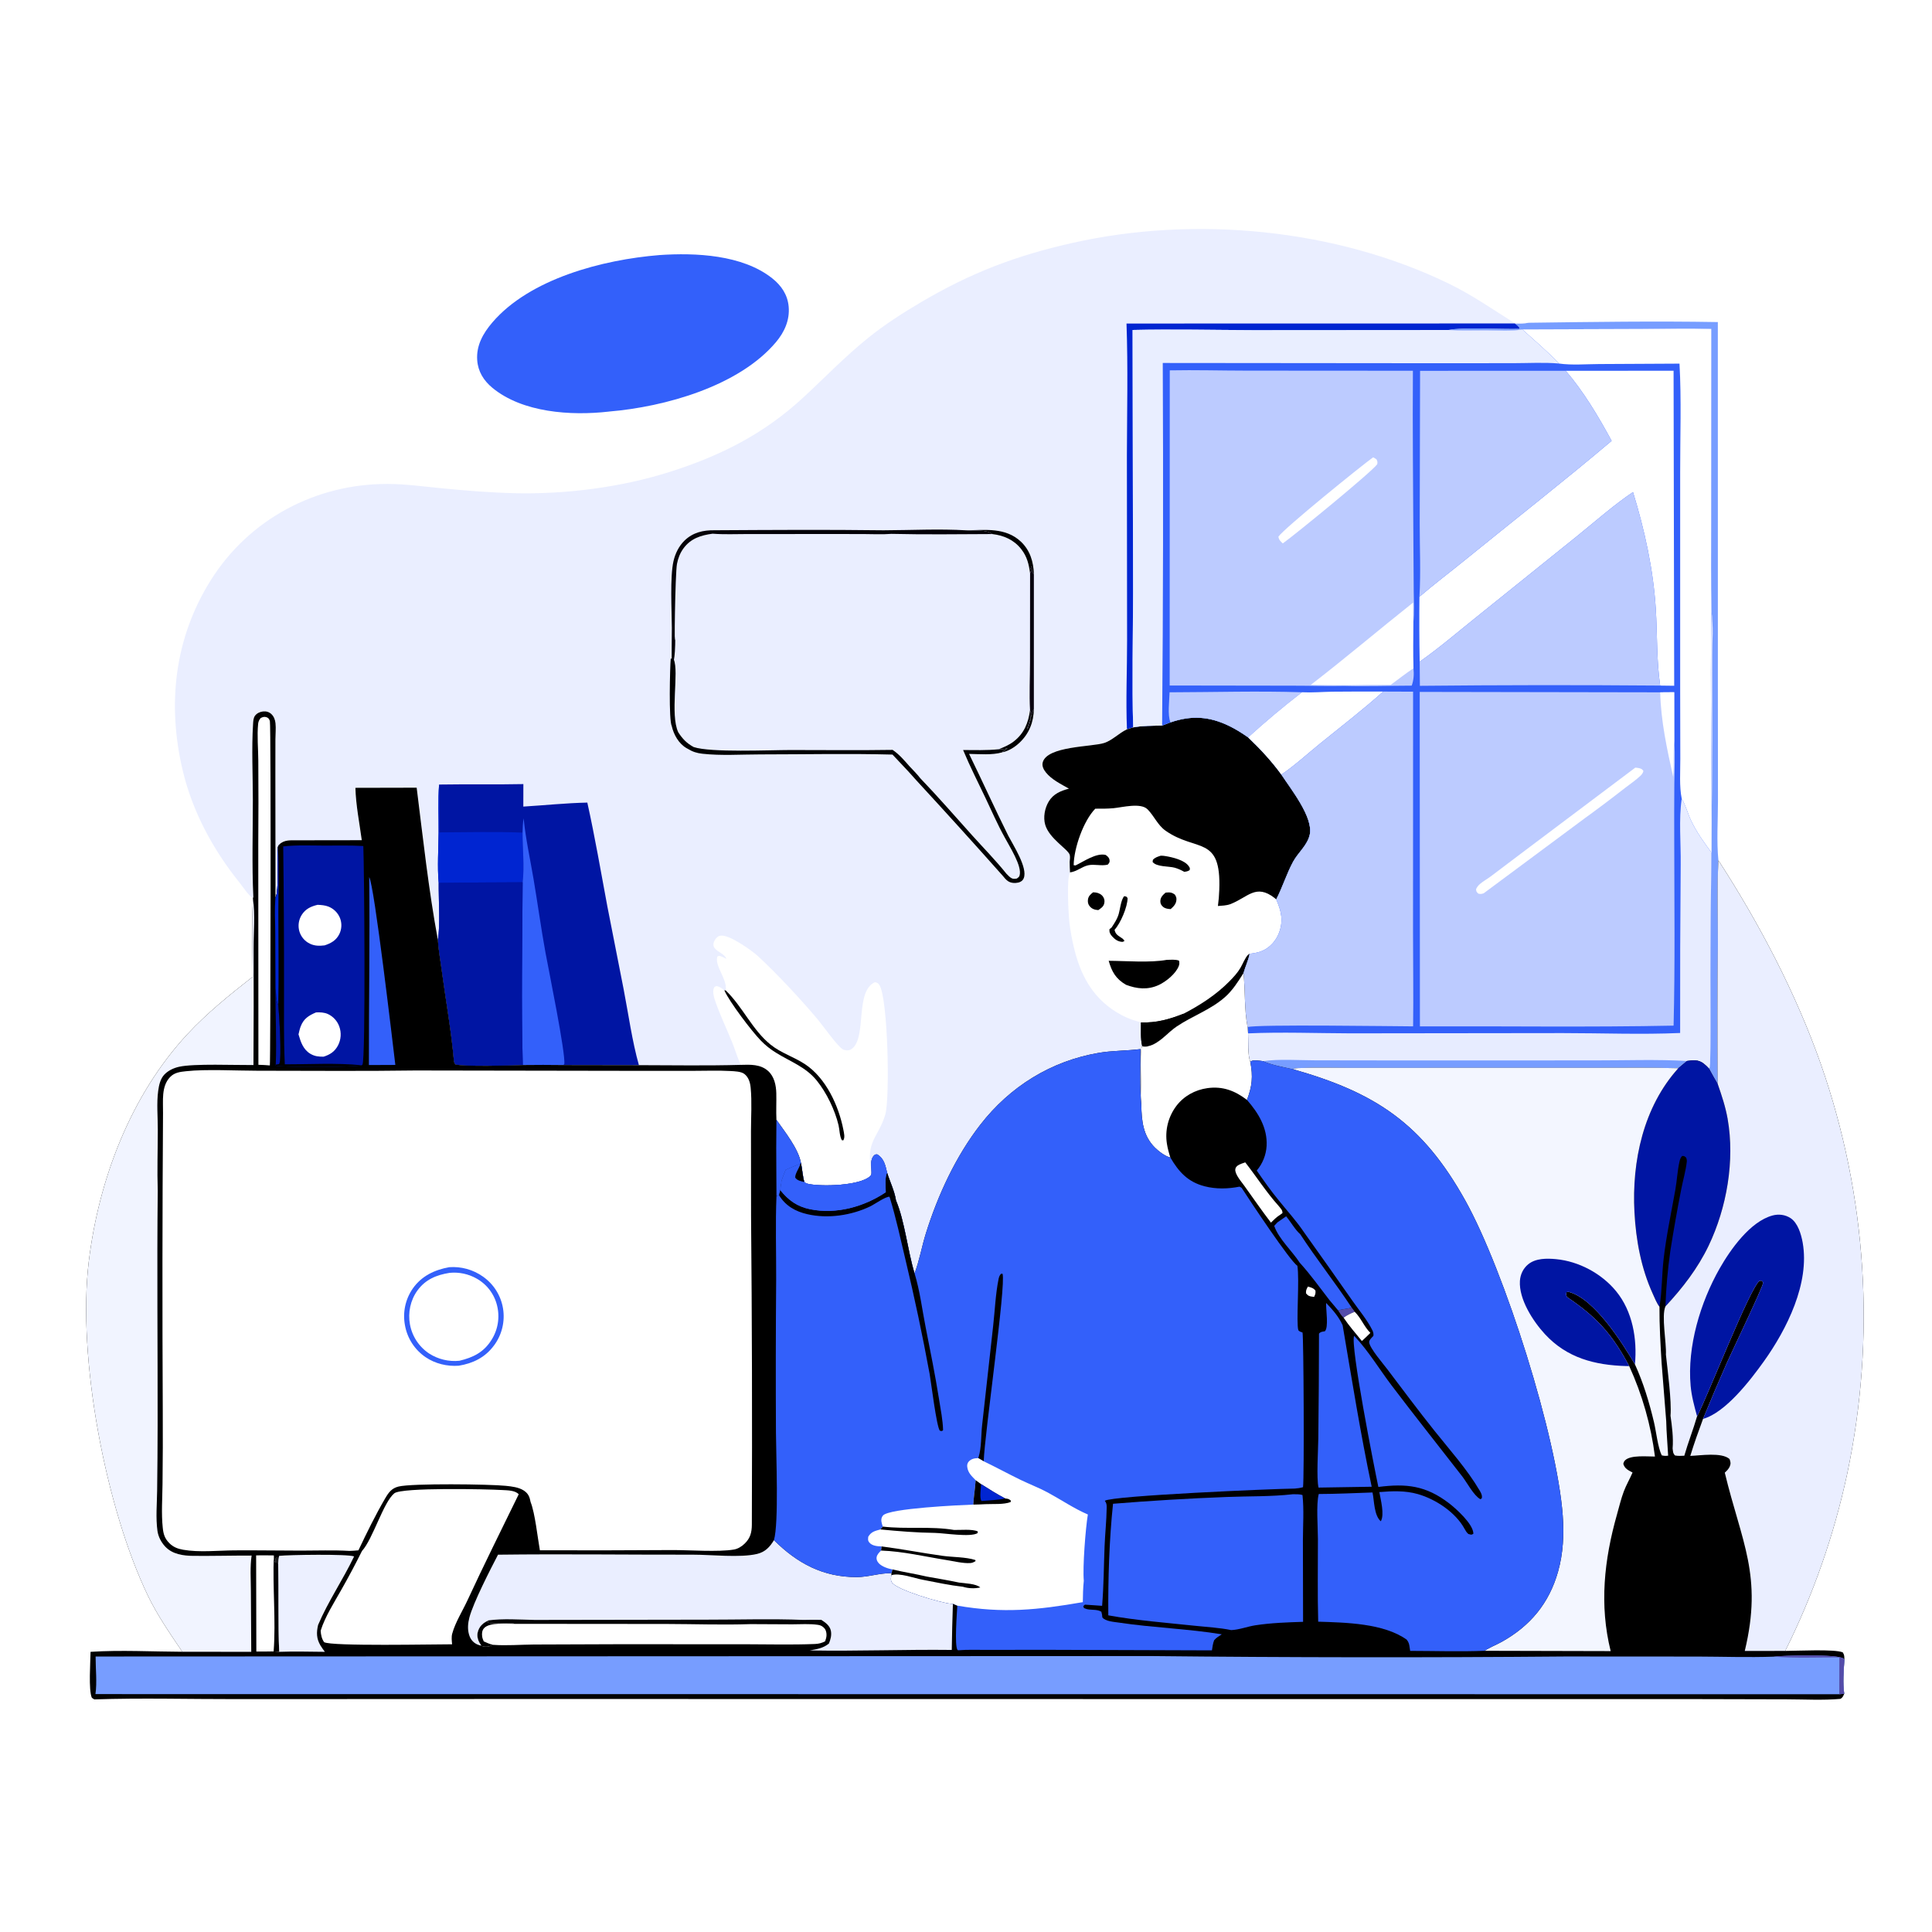 <svg width="1024" height="1024" viewBox="0 0 1024 1024" fill="none" xmlns="http://www.w3.org/2000/svg">
<rect x="0" y="0" width="1024" height="1024" fill="#808080" stroke="none"/>
<g clip-path="url(#clip0_1_2)">
<path d="M0 0H1024V1024H0V0Z" fill="white"/>
<path d="M810.268 171.075C843.636 170.625 877.125 170.12 910.491 170.703L910.51 365.443L910.557 424.751C910.55 434.995 909.805 445.803 910.779 455.989C910.039 470.824 910.588 485.89 910.527 500.756C910.248 525.382 910.226 550.007 910.459 574.632C908.881 571.935 907.351 569.212 905.869 566.462C906.597 565.003 906.411 562.771 906.442 561.147C906.816 541.82 906.393 522.452 906.57 503.118L907.575 392.585L907.528 347.503C907.513 340.012 908.197 331.618 907.103 324.234C906.75 308.489 906.955 292.685 906.919 276.932L906.965 174.359C894.848 173.978 882.635 174.322 870.509 174.369L806.863 174.587C800.813 175.655 793.847 175.07 787.696 175.052C781.089 175.032 774.315 175.311 767.728 174.902C775.276 173.265 796.173 174.602 805.497 174.278C805.394 173.202 803.739 172.172 802.919 171.436C805.446 171.517 807.753 171.476 810.268 171.075Z" fill="#779DFF"/>
<path d="M349.348 135.207C349.379 135.203 349.41 135.197 349.441 135.194C368.604 133.884 393.475 134.978 409.255 147.477C414.145 151.35 417.451 156.215 418.013 162.522C418.648 169.646 415.773 176.012 411.278 181.348C391.613 204.691 352.437 215.647 322.878 218.123C322.745 218.141 322.611 218.161 322.477 218.176C302.61 220.409 276.955 218.754 260.955 205.535C256.35 201.729 253.36 196.93 252.93 190.883C252.378 183.12 256.049 176.641 260.92 170.947C280.86 147.639 319.587 137.626 349.348 135.207Z" fill="#3360FA"/>
<path d="M134.049 476.097C131.37 474.2 129.02 470.377 126.941 467.792C112.933 450.379 101.987 430.157 96.82 408.287C88.566 373.347 92.391 338.353 111.678 307.58C131.99 275.173 167.319 256.4 205.438 256.499C214.796 256.523 224.258 257.828 233.565 258.739C246.744 260.029 260.048 261.131 273.289 261.417C300.111 261.997 329.252 258.272 354.873 250.147C381.919 241.571 404.883 230.009 425.839 210.605C437.202 200.083 447.838 189.015 459.917 179.26C468.897 172.008 478.589 165.795 488.531 159.949C514.965 144.406 538.705 135.433 568.464 128.741C633.31 114.158 707.711 121.169 767.695 150.229C779.984 156.182 790.983 163.815 802.49 171.081L810.268 171.075C807.753 171.476 805.446 171.517 802.919 171.436C803.739 172.172 805.394 173.202 805.497 174.278C796.173 174.602 775.276 173.265 767.728 174.902C774.315 175.311 781.089 175.032 787.696 175.052C793.847 175.07 800.813 175.655 806.863 174.587L870.509 174.369C882.635 174.322 894.848 173.978 906.965 174.359L906.919 276.932C906.955 292.685 906.75 308.489 907.103 324.234C908.197 331.618 907.513 340.012 907.528 347.503L907.575 392.585L906.57 503.118C906.393 522.452 906.816 541.82 906.442 561.147C906.411 562.771 906.597 565.003 905.869 566.462C904.986 565.466 904.023 564.555 902.98 563.729C900.213 561.567 897.405 561.879 894.125 562.352L889.544 566.179C875.82 565.774 862.029 565.996 848.296 565.973L772.531 565.989L717.105 566.025C707.518 566.023 697.835 565.739 688.257 566.103C687.166 566.144 686.436 566.205 685.469 566.758C680.276 565.573 674.249 564.583 669.406 562.419C667.72 562.303 664.147 561.534 662.854 562.66C662.785 562.72 662.75 562.809 662.698 562.884C661.191 559.007 661.697 551.986 661.506 547.709L661.234 544.382C659.439 535.158 660.067 525.226 659.079 515.831C656.175 520.413 653.29 525.009 649.173 528.615C641.501 535.333 631.959 538.504 623.634 544.128C618.722 547.447 614.667 553.057 608.692 554.516C607.463 554.816 606.526 554.896 605.294 554.524C603.763 557.91 605.254 579.867 604.919 585.578C603.981 575.88 604.486 565.774 604.496 556.036C597.172 556.98 589.66 556.791 582.402 558.029C557.049 562.352 535.354 575.851 519.631 596.065C506.588 612.835 497.047 633.522 490.728 653.739C488.557 660.685 487.311 668.161 484.733 674.915C481.028 662.78 479.631 647.552 474.888 636.209C474.184 631.393 471.631 626.218 470.177 621.503C469.217 617.585 468.639 614.099 464.92 611.841C463.972 611.92 463.953 611.755 463.219 612.485C461.237 614.455 461.811 617.704 461.876 620.268C461.888 621.723 462.214 622.545 460.991 623.588C455.276 628.46 435.856 628.967 428.809 627.571C427.779 627.368 427.1 627.198 426.304 626.481C425.386 623.197 425.228 619.77 424.536 616.433C423.182 608.813 415.99 599.924 411.52 593.499C411.295 588.828 411.567 584.144 411.453 579.469C411.35 575.21 410.398 570.576 407.077 567.613C403.047 564.018 397.647 564.248 392.611 564.404C374.639 564.893 356.613 564.594 338.634 564.556L298.608 564.489C291.435 564.39 284.262 564.387 277.089 564.481C271.101 564.725 245.708 565.437 241.257 564.119L240.639 562.829C239.273 546.792 236.192 529.81 234.05 513.778C233.359 508.601 232.391 503.316 232.071 498.105C227.156 471.57 224.206 444.274 220.844 417.49L188.371 417.562C188.615 426.71 190.53 436.244 191.75 445.321L157.673 445.371C154.044 445.399 150.628 444.962 147.917 447.704L147.285 448.914C146.734 453.866 147.986 472.756 146.024 475.64L145.953 410.675L145.977 391.736C145.985 388.999 146.307 386.072 146.023 383.362C145.828 381.502 145.181 379.698 143.771 378.417C142.527 377.288 141.005 376.906 139.362 377.093C137.77 377.274 136.194 378.011 135.199 379.295C134.27 380.495 134.215 382.307 134.124 383.764C133.307 396.909 134.009 410.497 134.018 423.68C134.029 440.871 133.479 458.285 134.27 475.453L134.049 476.097Z" fill="#EAEEFF"/>
<path d="M545.945 376.39C547.277 380.653 545.022 382.626 544.381 386.59C546.483 383.366 545.921 379.861 547.536 376.637C547.674 376.362 547.824 376.092 547.968 375.82C547.848 382.753 545.465 388.831 540.349 393.661C537.911 395.962 534.721 397.994 531.413 398.71C531.941 398.017 531.65 398.296 532.437 397.743C532.985 397.358 533.511 396.981 534.036 396.566C532.776 396.895 531.617 397.177 530.303 397.142C529.98 397.133 529.657 397.116 529.334 397.104C532.093 396.033 534.767 394.905 537.147 393.106C542.791 388.841 545.022 383.17 545.945 376.39Z" fill="black"/>
<path d="M512.24 281.084C522.324 280.87 533.029 279.528 541.055 287.045C545.938 291.617 547.787 297.758 547.976 304.286L546.966 302.927C546.945 301.935 546.896 301.002 546.739 300.022L546.166 301.369C546.718 302.447 546.303 302.774 545.964 303.889C545.329 299.056 544.38 295.016 541.287 291.063C537.403 286.098 532.038 283.767 525.93 283.062C522.68 280.434 516.366 281.522 512.24 281.084Z" fill="black"/>
<path d="M545.964 303.889C546.303 302.774 546.718 302.447 546.166 301.369L546.739 300.022C546.896 301.002 546.945 301.935 546.966 302.927L547.976 304.286L547.968 375.82C547.824 376.092 547.674 376.362 547.536 376.637C545.921 379.861 546.483 383.366 544.381 386.59C545.022 382.626 547.277 380.653 545.945 376.39C545.48 368.036 545.928 359.376 545.926 350.991L545.964 303.889Z" fill="#08020F"/>
<path d="M378.717 281.043C408.545 280.87 438.443 280.677 468.269 281.062C482.785 281.018 497.774 280.216 512.24 281.084C516.366 281.522 522.68 280.434 525.93 283.062C508.118 283.14 490.234 283.381 472.428 282.96C467.391 283.365 462.095 283.05 457.022 283.048L427.408 283.045L395.917 283.058C389.884 283.059 383.689 283.347 377.676 282.869C371.489 283.701 366.105 285.383 362.238 290.675C360.461 293.106 359.363 295.942 358.81 298.89C357.842 304.051 357.232 349.5 357.915 337.162C357.915 351 356.619 351.702 356.092 352C355.857 350.261 356.104 334.514 356.092 332.759C356.03 323.599 355.06 305.745 356.955 297.444C357.887 293.358 359.806 289.452 362.828 286.506C367.247 282.197 372.747 280.961 378.717 281.043Z" fill="#040108"/>
<path d="M355.51 349L357.122 349.562C359.989 356.103 355.018 378.585 359.49 388.128C361.762 391.636 363.932 393.912 367.665 395.953C376.647 398.975 407.843 397.531 418.974 397.525C437.007 397.515 455.078 397.741 473.107 397.454C476.51 399.746 479.209 402.915 481.897 405.98C483.902 408.124 486.017 410.222 487.82 412.539C497.217 422.318 506.145 432.612 515.213 442.701C521.268 449.438 527.809 456.075 533.452 463.129C534.157 463.829 534.894 464.64 535.711 465.205C536.832 465.984 537.681 465.845 538.95 465.645C539.607 465.122 540.124 464.921 540.384 464.078C541.916 459.113 534.888 448.39 532.483 443.782C528.691 436.961 525.527 429.648 522.168 422.598C518.209 414.293 513.988 406.011 510.463 397.516C516.621 397.557 523.017 397.76 529.145 397.141C529.469 397.153 529.794 397.17 530.118 397.179C531.437 397.214 532.6 396.932 533.865 396.603C533.338 397.018 532.81 397.395 532.26 397.781C531.47 398.334 531.762 398.055 531.232 398.748C525.774 400.318 519.285 399.671 513.625 399.582C520.665 413.991 527.273 428.612 534.414 442.965C536.904 447.79 544.876 460.004 542.594 465.483C542.065 466.754 541.035 467.461 539.734 467.775C537.991 468.196 535.863 468.059 534.338 467.076C533.268 466.385 532.239 465.145 531.457 464.16C516.382 447.188 501.147 430.36 485.753 413.675L481.404 408.832C478.633 405.852 475.845 402.888 473.039 399.939C449.7 399.325 426.186 399.837 402.829 399.849C392.861 399.855 382.207 400.598 372.318 399.499C369.343 399.169 367.085 398.457 364.523 396.879C364.319 396.768 364.111 396.661 363.909 396.545C359.722 394.126 357.108 389.414 356.052 384.857C354.402 381.628 355.079 354.016 355.51 349Z" fill="black"/>
<path d="M597.073 171.479L802.919 171.436C803.739 172.172 805.394 173.202 805.497 174.278C796.173 174.602 775.276 173.265 767.728 174.902L664.402 174.975C643.053 174.921 621.65 174.386 600.309 174.898L600.534 314.29C600.535 337.997 599.942 361.846 600.595 385.534L597.309 386.568C596.663 370.938 597.403 354.969 597.383 339.293L597.278 241.363C597.344 218.115 597.9 194.71 597.073 171.479Z" fill="#0025D1"/>
<path d="M384.597 524.902C384.629 524.663 384.67 524.424 384.693 524.183C385.205 518.707 378.635 511.685 380.217 506.967C381.299 506.437 381.264 506.589 382.348 506.965C383.265 507.284 384.113 507.764 384.964 508.226C384.032 504.556 375.739 503.885 378.787 498.413C379.445 497.233 380.394 496.201 381.768 495.934C386.269 495.062 398.403 503.721 401.687 506.737C411.64 515.879 424.993 530.227 433.653 540.615C436.534 544.071 443.908 554.645 446.897 556.298C447.19 556.46 448.478 556.723 448.888 556.725C450.275 556.733 451.278 556.25 452.239 555.27C459.212 548.158 453.263 525.364 463.742 520.566C464.985 520.843 465.459 521.077 466.154 522.192C470.676 529.442 471.743 582.471 469.183 590.891C465.522 602.93 458.696 604.903 461.876 620.268C461.888 621.723 462.214 622.545 460.991 623.588C455.276 628.46 435.856 628.967 428.809 627.571C427.779 627.368 427.1 627.198 426.304 626.481C425.386 623.197 425.228 619.77 424.536 616.433C423.182 608.813 415.99 599.924 411.52 593.499C411.295 588.828 411.567 584.144 411.453 579.469C411.35 575.21 410.398 570.576 407.077 567.613C403.047 564.018 397.647 564.248 392.611 564.404C390.845 560.579 389.672 556.438 388.085 552.527C385.235 545.498 381.928 538.561 379.376 531.425C378.622 529.316 377.33 525.531 378.502 523.455C378.874 522.797 379.232 522.849 379.894 522.627C381.61 523.046 382.559 523.808 383.912 524.917L384.597 524.902Z" fill="white"/>
<path d="M383.912 524.917L384.597 524.902C393.628 533.545 398.694 545.863 408.464 553.707C414.051 558.193 420.839 560.176 426.716 564.069C437.824 571.427 444.575 586.178 447.026 598.893C447.349 600.568 447.954 602.925 446.951 604.427L446.204 604.332C444.962 602.211 445.029 598.822 444.447 596.375C442.535 588.339 438.067 579.094 432.881 572.701C427.02 565.475 418.948 562.72 411.317 557.974C409.832 557.067 408.411 556.069 407.053 554.981C405.694 553.893 404.41 552.724 403.201 551.473C398.347 546.468 386.766 531.235 383.912 524.917Z" fill="black"/>
<path d="M232.724 415.824C247.611 415.578 262.516 415.896 277.396 415.583L277.368 427.507C288.624 426.825 300.039 425.621 311.294 425.391C315.334 443.615 318.48 462.045 321.905 480.391L330.521 524.232C333.049 537.275 335.037 551.831 338.634 564.556L298.608 564.489C291.435 564.39 284.262 564.387 277.089 564.481C271.101 564.725 245.708 565.437 241.257 564.119L240.639 562.829C239.273 546.792 236.192 529.81 234.05 513.778C233.359 508.601 232.391 503.316 232.071 498.105C233.408 490.875 232.405 476.14 232.515 467.97C231.727 459.204 232.409 450.055 232.475 441.25C232.538 432.832 232.089 424.211 232.724 415.824Z" fill="#0015A3"/>
<path d="M232.515 467.97C231.727 459.204 232.409 450.055 232.475 441.25C232.538 432.832 232.089 424.211 232.724 415.824C233.226 424.221 232.964 432.772 232.892 441.187C247.537 441.145 262.335 440.721 276.968 441.305C276.924 449.945 278.017 459.084 277.007 467.626C262.176 467.66 247.345 467.775 232.515 467.97Z" fill="#0025D1"/>
<path d="M276.968 441.305C277.048 438.753 277.086 436.25 277.54 433.729C278.592 444.513 281.001 455.292 282.805 465.977C284.99 478.919 286.752 491.935 289.105 504.848C290.738 513.808 299.927 558.604 299.079 564.003L298.608 564.489C291.435 564.39 284.262 564.387 277.089 564.481C276.211 532.642 276.847 499.562 277.007 467.626C278.017 459.084 276.924 449.945 276.968 441.305Z" fill="#3360FA"/>
<path d="M232.515 467.97C247.345 467.775 262.176 467.66 277.007 467.626C276.847 499.562 276.211 532.642 277.089 564.481C271.101 564.725 245.708 565.437 241.257 564.119L240.639 562.829C239.273 546.792 236.192 529.81 234.05 513.778C233.359 508.601 232.391 503.316 232.071 498.105C233.408 490.875 232.405 476.14 232.515 467.97Z" fill="#0015A3"/>
<path d="M620.387 382.872C631.499 379.074 640.954 379.645 651.544 384.797C655.079 386.516 658.316 388.575 661.532 390.824C667.969 396.954 673.902 403.341 679.154 410.541C684.193 418.244 696.081 433.103 694.219 442.249C693.056 447.961 688.001 451.841 685.341 456.78C681.922 463.128 679.772 470.244 676.417 476.707C679.064 482.692 680.327 488.019 677.898 494.419C676.302 498.626 673.225 502.097 669.094 503.953C667.003 504.892 664.593 505.217 662.341 505.541C661.652 509.106 660.016 512.341 659.079 515.831C656.175 520.413 653.29 525.009 649.173 528.615C641.501 535.333 631.959 538.504 623.634 544.128C618.722 547.447 614.667 553.057 608.692 554.516C607.463 554.816 606.526 554.896 605.294 554.524L605.346 554.218C604.441 550.466 604.82 545.78 604.751 541.89C604.332 541.772 603.914 541.648 603.494 541.536C599.138 540.368 595.237 538.663 591.416 536.26C578.574 528.185 572.407 516.117 569.064 501.653C568.097 497.524 567.353 493.356 566.833 489.148C566.337 484.822 565.197 465.474 567.133 462.39C566.989 460.514 566.995 458.615 566.947 456.732C567.048 455.77 567.276 453.971 566.956 453.022C565.937 449.992 556.154 444.492 553.99 437.165C552.822 433.21 553.734 428.347 555.832 424.847C558.286 420.752 562.179 419.164 566.557 418.003C562.38 415.612 557.393 413.223 554.35 409.416C553.199 407.977 552.169 406.073 552.638 404.173C554.82 395.339 578.909 395.92 585.329 393.768C589.647 392.32 593.111 388.534 597.309 386.568L600.595 385.534C605.572 384.585 610.892 384.683 615.95 384.569C617.446 384.051 618.913 383.451 620.387 382.872Z" fill="white"/>
<path d="M617.769 473.111C619.859 472.899 621.055 472.854 622.795 474.246C623.265 475.22 623.575 475.57 623.539 476.685C623.463 479.042 622.156 480.336 620.495 481.835C619.123 481.765 617.734 481.62 616.601 480.766C615.582 479.997 614.978 478.973 615.001 477.676C615.04 475.561 616.31 474.406 617.769 473.111Z" fill="black"/>
<path d="M579.363 472.94C579.814 472.964 580.266 472.981 580.714 473.04C582.273 473.244 583.863 474.029 584.725 475.401C585.432 476.529 585.572 477.651 585.237 478.944C584.796 480.648 583.457 481.444 582.104 482.375C580.117 482.232 578.528 481.696 577.331 480.029C576.649 479.08 576.495 477.965 576.631 476.834C576.855 474.97 578.002 474.024 579.363 472.94Z" fill="black"/>
<path d="M589.148 491.62L589.552 491.011C590.723 489.227 591.898 487.391 592.637 485.38C593.657 482.606 593.977 477.082 595.843 475C596.972 475.229 596.916 474.996 597.644 476.003C597.64 480.62 593.877 489.451 590.74 492.805C591.215 495.105 592.335 495.707 594.225 496.974C595.215 497.638 595.406 497.698 595.993 498.783L594.971 499.217C592.632 499.127 591.049 498.043 589.488 496.334C588.422 495.165 587.898 494.157 588.017 492.531L589.148 491.62Z" fill="black"/>
<path d="M615.226 453.538C616.083 453.527 616.852 453.602 617.699 453.74C621.375 454.341 627.92 455.838 630.12 459.174C630.695 460.045 630.751 460.139 630.541 461.182C629.518 461.831 628.857 461.954 627.658 462.067C626.08 461.193 624.369 460.389 622.627 459.909C619.458 459.037 613.034 459.561 610.906 456.861L611.052 455.735C612.248 454.41 613.59 454.079 615.226 453.538Z" fill="black"/>
<path d="M627.425 537.243C636.242 532.647 644.661 527.203 651.665 520.073C653.786 517.915 655.928 515.603 657.466 512.985C658.656 510.96 659.83 507.888 661.358 506.192C661.713 505.798 661.915 505.742 662.341 505.541C661.652 509.106 660.016 512.341 659.079 515.831C656.175 520.413 653.29 525.009 649.173 528.615C641.501 535.333 631.959 538.504 623.634 544.128C618.722 547.447 614.667 553.057 608.692 554.516C607.463 554.816 606.526 554.896 605.294 554.524L605.346 554.218C604.441 550.466 604.82 545.78 604.751 541.89C612.815 542.264 620.016 540.196 627.425 537.243Z" fill="black"/>
<path d="M627.425 537.243C621.377 545.048 614.305 550.186 605.346 554.218C604.441 550.466 604.82 545.78 604.751 541.89C612.815 542.264 620.016 540.196 627.425 537.243Z" fill="black"/>
<path d="M618.373 508.75C620.469 508.719 622.911 508.422 624.896 509.146C625.132 510.148 625.176 510.91 624.816 511.9C623.311 516.038 617.986 520.32 614.111 522.097C608.318 524.753 602.558 524.154 596.781 521.947C591.419 518.818 589.287 515.074 587.628 509.245C596.957 509.29 609.436 510.371 618.373 508.75Z" fill="black"/>
<path d="M620.387 382.872C631.499 379.074 640.954 379.645 651.544 384.797C655.079 386.516 658.316 388.575 661.532 390.824C667.969 396.954 673.902 403.341 679.154 410.541C684.193 418.244 696.081 433.103 694.219 442.249C693.056 447.961 688.001 451.841 685.341 456.78C681.922 463.128 679.772 470.244 676.417 476.707C676.111 476.408 676.035 476.32 675.653 476.022C665.569 468.13 661.429 475.675 652.038 479.232C650.058 479.982 647.623 480.023 645.522 480.198C645.917 477.341 646.157 474.471 646.244 471.588C647.335 442.504 634.17 451.774 617.799 440.306C613.569 437.342 611.756 432.513 608.22 428.959C604.582 425.302 594.811 427.93 590.191 428.36C586.982 428.658 583.744 428.636 580.524 428.623C574.222 435.08 569.177 449.579 569.066 458.579L570.065 458.696C574.49 456.575 581.038 451.924 586.006 453.124C587.013 453.833 587.86 454.497 588.075 455.803C588.277 457.032 587.857 457.419 587.136 458.274C583.695 459.138 580.063 457.866 576.71 458.622C573.35 459.38 570.694 461.956 567.133 462.39C566.989 460.514 566.995 458.615 566.947 456.732C567.048 455.77 567.276 453.971 566.956 453.022C565.937 449.992 556.154 444.492 553.99 437.165C552.822 433.21 553.734 428.347 555.832 424.847C558.286 420.752 562.179 419.164 566.557 418.003C562.38 415.612 557.393 413.223 554.35 409.416C553.199 407.977 552.169 406.073 552.638 404.173C554.82 395.339 578.909 395.92 585.329 393.768C589.647 392.32 593.111 388.534 597.309 386.568L600.595 385.534C605.572 384.585 610.892 384.683 615.95 384.569C617.446 384.051 618.913 383.451 620.387 382.872Z" fill="black"/>
<path d="M806.863 174.587L870.509 174.369C882.635 174.322 894.848 173.978 906.965 174.359L906.919 276.932C906.955 292.685 906.75 308.489 907.103 324.234C908.197 331.618 907.513 340.012 907.528 347.503L907.575 392.585L906.57 503.118C906.393 522.452 906.816 541.82 906.442 561.147C906.411 562.771 906.597 565.003 905.869 566.462C904.986 565.466 904.023 564.555 902.98 563.729C900.213 561.567 897.405 561.879 894.125 562.352L889.544 566.179C875.82 565.774 862.029 565.996 848.296 565.973L772.531 565.989L717.105 566.025C707.518 566.023 697.835 565.739 688.257 566.103C687.166 566.144 686.436 566.205 685.469 566.758C680.276 565.573 674.249 564.583 669.406 562.419C667.72 562.303 664.147 561.534 662.854 562.66C662.785 562.72 662.75 562.809 662.698 562.884C661.191 559.007 661.697 551.986 661.506 547.709L661.234 544.382C659.439 535.158 660.067 525.226 659.079 515.831C660.016 512.341 661.652 509.106 662.341 505.541C664.593 505.217 667.003 504.892 669.094 503.953C673.225 502.097 676.302 498.626 677.898 494.419C680.327 488.019 679.064 482.692 676.417 476.707C679.772 470.244 681.922 463.128 685.341 456.78C688.001 451.841 693.056 447.961 694.219 442.249C696.081 433.103 684.193 418.244 679.154 410.541C673.902 403.341 667.969 396.954 661.532 390.824C658.316 388.575 655.079 386.516 651.544 384.797C640.954 379.645 631.499 379.074 620.387 382.872C618.913 383.451 617.446 384.051 615.95 384.569C610.892 384.683 605.572 384.585 600.595 385.534C599.942 361.846 600.535 337.997 600.534 314.29L600.309 174.898C621.65 174.386 643.053 174.921 664.402 174.975L767.728 174.902C774.315 175.311 781.089 175.032 787.696 175.052C793.847 175.07 800.813 175.655 806.863 174.587Z" fill="#3360FA"/>
<path d="M619.9 366.935C643.236 366.874 666.771 366.167 690.09 366.909C680.316 374.409 670.661 382.549 661.532 390.824C658.316 388.575 655.079 386.516 651.544 384.797C640.954 379.645 631.499 379.074 620.387 382.872C618.71 379.139 619.816 371.145 619.9 366.935Z" fill="#BCCBFF"/>
<path d="M690.09 366.909C695.404 367.182 700.848 366.705 706.181 366.612C715.158 366.529 724.135 366.506 733.112 366.543C722.482 376.104 711.003 384.921 699.891 393.926C693.124 399.41 686.345 405.655 679.154 410.541C673.902 403.341 667.969 396.954 661.532 390.824C670.661 382.549 680.316 374.409 690.09 366.909Z" fill="white"/>
<path d="M806.863 174.587L870.509 174.369C882.635 174.322 894.848 173.978 906.965 174.359L906.919 276.932C906.955 292.685 906.75 308.489 907.103 324.234C906.276 366.761 907.552 409.358 907.137 451.893C903.066 446.421 899.092 440.878 896.192 434.673C894.507 431.07 893.401 426.661 891.348 423.319C890.015 416.743 890.62 408.998 890.597 402.27L890.526 366.387L890.525 250.662C890.489 231.461 891.233 211.881 890.166 192.729L847.609 192.95C840.702 192.98 833.088 193.65 826.283 192.676C820.24 186.222 813.386 180.547 806.863 174.587Z" fill="white"/>
<path d="M907.103 324.234C908.197 331.618 907.513 340.012 907.528 347.503L907.575 392.585L906.57 503.118C906.393 522.452 906.816 541.82 906.442 561.147C906.411 562.771 906.597 565.003 905.869 566.462C904.986 565.466 904.023 564.555 902.98 563.729C900.213 561.567 897.405 561.879 894.125 562.352L889.544 566.179C875.82 565.774 862.029 565.996 848.296 565.973L772.531 565.989L717.105 566.025C707.518 566.023 697.835 565.739 688.257 566.103C687.166 566.144 686.436 566.205 685.469 566.758C680.276 565.573 674.249 564.583 669.406 562.419C667.72 562.303 664.147 561.534 662.854 562.66C662.785 562.72 662.75 562.809 662.698 562.884C661.191 559.007 661.697 551.986 661.506 547.709C679.448 546.918 697.706 547.647 715.676 547.696L828.383 547.562C848.998 547.559 869.933 548.406 890.508 547.503C890.453 517.69 890.554 487.878 890.81 458.066C890.938 446.787 889.739 434.413 891.348 423.319C893.401 426.661 894.507 431.07 896.192 434.673C899.092 440.878 903.066 446.421 907.137 451.893C907.552 409.358 906.276 366.761 907.103 324.234Z" fill="#E7ECFF"/>
<path d="M669.406 562.419C678.249 561.193 688.051 561.979 697.004 561.993L748.365 562.066L845.527 562.032C861.584 562.062 878.106 561.411 894.125 562.352L889.544 566.179C875.82 565.774 862.029 565.996 848.296 565.973L772.531 565.989L717.105 566.025C707.518 566.023 697.835 565.739 688.257 566.103C687.166 566.144 686.436 566.205 685.469 566.758C680.276 565.573 674.249 564.583 669.406 562.419Z" fill="#779DFF"/>
<path d="M767.728 174.902C774.315 175.311 781.089 175.032 787.696 175.052C793.847 175.07 800.813 175.655 806.863 174.587C813.386 180.547 820.24 186.222 826.283 192.676C818.398 191.994 810.155 192.473 802.235 192.489L759.196 192.519L616.286 192.385C616.602 256.447 616.49 320.508 615.95 384.569C610.892 384.683 605.572 384.585 600.595 385.534C599.942 361.846 600.535 337.997 600.534 314.29L600.309 174.898C621.65 174.386 643.053 174.921 664.402 174.975L767.728 174.902Z" fill="#E9EEFF"/>
<path d="M829.882 196.515L887.029 196.51L887.361 363.469L879.927 363.374C877.97 349.847 878.458 336.427 877.614 322.851C876.301 301.751 871.71 280.976 865.527 260.801C855.272 267.725 845.503 276.369 835.862 284.165L782.208 327.332C772.378 335.195 762.779 343.469 752.466 350.699C752.241 339.237 752.196 327.774 752.329 316.311C759.914 309.779 767.992 303.715 775.763 297.396C801.91 276.134 828.449 255.414 854.199 233.662C847.179 220.724 839.481 207.732 829.882 196.515Z" fill="white"/>
<path d="M752.466 350.699C762.779 343.469 772.378 335.195 782.208 327.332L835.862 284.165C845.503 276.369 855.272 267.725 865.527 260.801C871.71 280.976 876.301 301.751 877.614 322.851C878.458 336.427 877.97 349.847 879.927 363.374C837.472 363.027 795.018 363.069 752.565 363.5L752.466 350.699Z" fill="#BCCBFF"/>
<path d="M752.669 196.546L829.882 196.515C839.481 207.732 847.179 220.724 854.199 233.662C828.449 255.414 801.91 276.134 775.763 297.396C767.992 303.715 759.914 309.779 752.329 316.311C753.079 303.542 752.471 290.444 752.482 277.624L752.669 196.546Z" fill="#BCCBFF"/>
<path d="M733.112 366.543L748.967 366.602L748.938 494.195C748.93 510.784 749.206 527.4 748.98 543.986C739.06 543.963 665.856 542.844 661.234 544.382C659.439 535.158 660.067 525.226 659.079 515.831C660.016 512.341 661.652 509.106 662.341 505.541C664.593 505.217 667.003 504.892 669.094 503.953C673.225 502.097 676.302 498.626 677.898 494.419C680.327 488.019 679.064 482.692 676.417 476.707C679.772 470.244 681.922 463.128 685.341 456.78C688.001 451.841 693.056 447.961 694.219 442.249C696.081 433.103 684.193 418.244 679.154 410.541C686.345 405.655 693.124 399.41 699.891 393.926C711.003 384.921 722.482 376.104 733.112 366.543Z" fill="#BCCBFF"/>
<path d="M620.001 196.297C633.501 196.036 647.074 196.428 660.583 196.443L748.871 196.501C748.639 227.439 749.018 258.399 749.141 289.339L749.301 313.576C749.365 319.071 749.703 324.674 749.078 330.14C749.045 338.137 748.794 346.207 749.173 354.193C749.474 357.449 749.328 360.3 748.245 363.404C736.387 363.437 724.406 363.861 712.561 363.533C703.498 363.74 694.38 363.42 685.31 363.429L619.959 363.331L620.001 196.297Z" fill="#BCCBFF"/>
<path d="M727.784 242.395C728.421 242.676 728.981 243.08 729.566 243.455C730.127 244.635 730.152 244.753 729.964 246.044C727.181 250.046 686.66 283.204 679.902 288.024C678.66 286.86 677.87 286.195 677.574 284.468C680.327 280.22 721.397 246.954 727.784 242.395Z" fill="white"/>
<path d="M694.714 363.027C713.093 348.853 730.805 333.803 748.994 319.367C748.947 322.958 748.975 326.549 749.078 330.14C749.045 338.137 748.794 346.207 749.173 354.193C745.045 356.98 741.086 360.031 737.09 363.004C728.947 362.949 720.806 363.016 712.665 363.205L694.714 363.027Z" fill="white"/>
<path d="M752.484 366.721L879.934 366.945L887.371 366.887L887.402 392.747C887.889 400.28 887.514 407.98 887.429 415.529C887.354 425.638 887.338 435.748 887.383 445.857C887.404 478.407 887.861 511.067 887.037 543.604C842.273 544.518 797.365 543.832 752.584 543.996L752.484 366.721Z" fill="#BCCBFF"/>
<path d="M879.934 366.945L887.371 366.887L887.402 392.747C886.726 398.99 887.312 405.462 886.82 411.77C883.547 397.026 880.287 382.108 879.934 366.945Z" fill="white"/>
<path d="M866.738 406.865C867.358 406.926 868.023 406.963 868.632 407.11C869.844 407.402 870.402 407.6 871.046 408.668C870.741 409.822 870.159 410.532 869.306 411.336C866.89 413.61 863.979 415.547 861.354 417.588C854.209 423.173 846.964 428.625 839.62 433.945L786.374 473.475C785.056 473.857 784.802 473.957 783.49 473.616C782.557 472.623 782.451 472.622 782.342 471.281C782.888 470.094 783.505 469.297 784.493 468.461C786.2 467.018 788.22 465.938 790.01 464.595L809.113 450.179L866.738 406.865Z" fill="white"/>
<path d="M134.27 475.453C133.479 458.285 134.029 440.871 134.018 423.68C134.009 410.497 133.307 396.909 134.124 383.764C134.215 382.307 134.27 380.495 135.199 379.295C136.194 378.011 137.77 377.274 139.362 377.093C141.005 376.906 142.527 377.288 143.771 378.417C145.181 379.698 145.828 381.502 146.023 383.362C146.307 386.072 145.985 388.999 145.977 391.736L145.953 410.675L146.024 475.64C147.986 472.756 146.734 453.866 147.285 448.914L147.917 447.704C150.628 444.962 154.044 445.399 157.673 445.371L191.75 445.321C190.53 436.244 188.615 426.71 188.371 417.562L220.844 417.49C224.206 444.274 227.156 471.57 232.071 498.105C232.391 503.316 233.359 508.601 234.05 513.778C236.192 529.81 239.273 546.792 240.639 562.829L241.257 564.119C245.708 565.437 271.101 564.725 277.089 564.481C284.262 564.387 291.435 564.39 298.608 564.489L338.634 564.556C356.613 564.594 374.639 564.893 392.611 564.404C397.647 564.248 403.047 564.018 407.077 567.613C410.398 570.576 411.35 575.21 411.453 579.469C411.567 584.144 411.295 588.828 411.52 593.499C415.99 599.924 423.182 608.813 424.536 616.433C425.228 619.77 425.386 623.197 426.304 626.481C427.1 627.198 427.779 627.368 428.809 627.571C435.856 628.967 455.276 628.46 460.991 623.588C462.214 622.545 461.888 621.723 461.876 620.268C461.811 617.704 461.237 614.455 463.219 612.485C463.953 611.755 463.972 611.92 464.92 611.841C468.639 614.099 469.217 617.585 470.177 621.503C471.631 626.218 474.184 631.393 474.888 636.209C479.631 647.552 481.028 662.78 484.733 674.915C487.311 668.161 488.557 660.685 490.728 653.739C497.047 633.522 506.588 612.835 519.631 596.065C535.354 575.851 557.049 562.352 582.402 558.029C589.66 556.791 597.172 556.98 604.496 556.036C604.486 565.774 603.981 575.88 604.919 585.578C605.254 579.867 603.763 557.91 605.294 554.524C606.526 554.896 607.463 554.816 608.692 554.516C614.667 553.057 618.722 547.447 623.634 544.128C631.959 538.504 641.501 535.333 649.173 528.615C653.29 525.009 656.175 520.413 659.079 515.831C660.067 525.226 659.439 535.158 661.234 544.382L661.506 547.709C661.697 551.986 661.191 559.007 662.698 562.884C662.75 562.809 662.785 562.72 662.854 562.66C664.147 561.534 667.72 562.303 669.406 562.419C674.249 564.583 680.276 565.573 685.469 566.758C686.436 566.205 687.166 566.144 688.257 566.103C697.835 565.739 707.518 566.023 717.105 566.025L772.531 565.989L848.296 565.973C862.029 565.996 875.82 565.774 889.544 566.179L894.125 562.352C897.405 561.879 900.213 561.567 902.98 563.729C904.023 564.555 904.986 565.466 905.869 566.462C907.351 569.212 908.881 571.935 910.459 574.632C910.226 550.006 910.248 525.381 910.527 500.756C910.588 485.89 910.039 470.824 910.779 455.989C932.46 489.43 952.022 526.744 965.211 564.36C965.966 566.523 966.703 568.692 967.421 570.867C968.139 573.042 968.839 575.224 969.52 577.411C970.201 579.598 970.864 581.79 971.507 583.989C972.151 586.188 972.776 588.391 973.382 590.6C973.989 592.809 974.576 595.023 975.145 597.242C975.714 599.461 976.263 601.685 976.794 603.913C977.325 606.142 977.837 608.375 978.33 610.612C978.823 612.849 979.296 615.09 979.751 617.335C980.206 619.58 980.641 621.829 981.058 624.082C981.475 626.335 981.872 628.59 982.25 630.849C982.629 633.109 982.988 635.372 983.327 637.637C983.666 639.902 983.987 642.17 984.288 644.441C984.589 646.712 984.871 648.985 985.133 651.261C985.396 653.536 985.639 655.814 985.862 658.094C986.086 660.374 986.29 662.656 986.475 664.939C986.66 667.222 986.826 669.507 986.972 671.793C987.118 674.079 987.244 676.366 987.351 678.654C987.458 680.943 987.546 683.232 987.614 685.521C987.683 687.811 987.732 690.101 987.761 692.392C987.79 694.683 987.799 696.973 987.79 699.264C987.78 701.555 987.751 703.845 987.702 706.135C987.653 708.425 987.585 710.715 987.498 713.004C987.411 715.293 987.304 717.581 987.177 719.868C987.05 722.155 986.904 724.442 986.739 726.727C986.574 729.012 986.389 731.295 986.184 733.576C985.98 735.858 985.756 738.138 985.513 740.415C985.27 742.693 985.008 744.969 984.726 747.242C984.445 749.515 984.144 751.786 983.823 754.054C983.503 756.323 983.164 758.588 982.805 760.851C982.446 763.113 982.067 765.372 981.67 767.628C981.273 769.884 980.857 772.137 980.421 774.386C979.986 776.635 979.531 778.88 979.057 781.121C977.314 789.251 975.318 797.318 973.069 805.323C970.82 813.328 968.323 821.254 965.577 829.102C962.831 836.951 959.842 844.705 956.61 852.365C953.377 860.026 949.908 867.578 946.202 875.021C951.945 875.018 972.553 873.958 976.707 875.788C977.618 877.231 977.504 877.895 977.569 879.57C977.201 885.323 976.625 892.054 977.48 897.747C976.838 899.119 976.764 899.62 975.449 900.438C966.137 901.251 956.438 900.689 947.067 900.669L894.898 900.542L732.538 900.553L278.992 900.494L125.012 900.557C100.074 900.593 74.917 899.879 50.011 900.713C49.559 900.513 49.105 900.151 48.691 899.876C46.839 895.77 47.947 880.808 47.995 875.511C63.994 874.465 80.575 875.407 96.624 875.47C90.081 865.761 83.351 856.095 78.277 845.507C56.09 799.205 40.843 719.893 47.063 668.561C52.324 625.145 69.227 580.655 99.191 548.276C109.649 536.974 121.871 527.161 133.969 517.683C133.906 504.023 133.268 490.033 134.091 476.409L134.049 476.097L134.27 475.453Z" fill="black"/>
<path d="M693.247 681.903C694.83 682.388 696.194 682.655 697.215 684.059C697.362 685.592 697.129 685.973 696.531 687.348C696.272 687.328 696.012 687.316 695.754 687.287C693.983 687.094 693.307 686.822 692.212 685.493C692.118 683.852 692.459 683.273 693.247 681.903Z" fill="white"/>
<path d="M716.38 693.013C716.93 693.742 717.584 694.476 718.016 695.279C715.861 696.167 714.035 697.03 712.123 698.391C710.904 697.363 710.117 695.883 709.255 694.558C711.559 693.76 714.054 693.842 716.38 693.013Z" fill="#544CAA"/>
<path d="M146.058 523.914C146.352 526.39 146.176 530.531 147.498 532.546C147.934 537.263 149.509 560.989 148.008 563.962L146.145 564.334C146.707 550.921 145.863 537.36 146.058 523.914Z" fill="#0015A3"/>
<path d="M718.016 695.279C721.398 698.526 722.981 703.195 726.325 706.457C724.899 707.957 723.325 709.338 721.815 710.753C718.537 706.685 715.028 702.738 712.123 698.391C714.035 697.03 715.861 696.167 718.016 695.279Z" fill="white"/>
<path d="M189.98 821.699C194.342 812.493 199.073 802.838 204.215 794.058C206.029 790.961 207.643 788.783 211.232 787.898C218.399 786.13 259.638 786.628 268.196 787.528C271.254 787.85 274.949 788.273 277.562 789.976C280.025 791.581 280.711 793.37 281.248 796.166C280.89 795.687 280.417 795.139 280.124 794.609C279.268 793.063 278.708 792.239 277.228 791.234C274.868 789.631 272.326 788.812 269.514 788.466C263.314 787.703 218.081 787.593 212.808 788.646C210.048 789.197 208.152 789.788 206.597 792.232L207.251 792.193L206.586 791.786C207.114 791.532 207.658 791.305 208.167 791.015C209.248 790.4 210.373 789.466 211.422 788.755C221.417 788.758 270.323 787.147 275.844 791.116C275.392 791.775 275.682 791.465 274.926 791.999C273.018 789.848 268.954 789.918 266.237 789.752C258.461 789.277 212.977 788.271 209.001 791.479C203.194 796.163 197.645 815.745 191.855 822.054L189.98 821.699Z" fill="black"/>
<path d="M411.52 593.499C415.99 599.924 423.182 608.813 424.536 616.433L424.179 616.823C421.603 617.89 418.992 618.912 416.453 620.062C415.682 621.976 414.888 623.871 414.287 625.846L413.583 630.825L412.922 633.545L411.551 633.892L411.484 623.288C411.383 613.358 411.395 603.428 411.52 593.499Z" fill="#3360FA"/>
<path d="M660.004 616.075C665.97 623.681 671.153 631.893 677.64 639.09C678.629 640.399 679.857 641.325 679.716 642.994L678.241 644.039C676.493 645.112 675.097 646.6 673.628 648.017C668.78 641.665 664.217 635.076 659.569 628.576C658.059 626.433 654.38 622.338 654.746 619.699C654.861 618.869 655.297 618.34 655.947 617.815C656.907 617.039 658.819 616.521 660.004 616.075Z" fill="white"/>
<path d="M677.039 647.899L681.681 644.679C684.045 647.485 686.461 651.826 689.107 654.102C697.761 667.355 707.664 679.786 716.38 693.013C714.054 693.842 711.559 693.76 709.255 694.558L704.614 689.038C699.494 682.463 694.528 675.428 688.906 669.292C684.858 663.027 677.82 656.764 675.36 649.744C675.905 649.109 676.463 648.505 677.039 647.899Z" fill="#3360FA"/>
<path d="M135.756 824.383C138.878 824.379 142.023 824.302 145.143 824.409C145.268 825.691 145.179 827.271 145.896 828.351C145.904 828.07 145.908 827.788 145.92 827.506C145.956 826.712 146.031 826.14 146.244 825.39L146.937 825.331C146.967 826.25 146.89 827.079 146.761 827.989L147.446 828.806C147.722 844.345 147.362 859.99 147.97 875.509L145.034 875.28C141.987 875.385 138.915 875.325 135.864 875.343L135.756 824.383Z" fill="white"/>
<path d="M145.143 824.409C145.268 825.691 145.179 827.271 145.896 828.351C145.904 828.07 145.908 827.788 145.92 827.506C145.956 826.712 146.031 826.14 146.244 825.39L146.937 825.331C146.967 826.25 146.89 827.079 146.761 827.989L147.446 828.806C147.722 844.345 147.362 859.99 147.97 875.509L145.034 875.28C146.291 858.853 144.41 841.113 145.143 824.409Z" fill="black"/>
<path d="M195.687 464.9C198.359 468.761 208.298 554.272 209.539 564.434L195.518 564.497C195.466 531.313 196.074 498.075 195.687 464.9Z" fill="#3360FA"/>
<path d="M136.892 447.343C137.012 432.615 137.017 417.887 136.907 403.159C136.862 396.848 136.19 389.874 136.82 383.621C136.945 382.375 137.361 381.588 138.116 380.618C139.149 380.06 140.041 379.736 141.227 380.129C142.334 380.495 142.748 381.173 143.047 382.246C143.696 384.575 143.379 563.804 143.027 564.703C141.018 564.478 138.981 564.453 136.961 564.368L136.892 447.343Z" fill="white"/>
<path d="M147.446 828.806C147.451 827.306 147.474 826.08 147.953 824.632C152.866 824.073 184.468 823.584 187.687 824.942C181.818 837.222 173.895 848.763 168.606 861.251C167.659 865.276 167.7 868.49 169.85 872.13C170.547 873.31 171.379 874.414 172.2 875.51C164.14 875.451 156.024 875.202 147.97 875.509C147.362 859.99 147.722 844.345 147.446 828.806Z" fill="#ECF0FF"/>
<path d="M702.891 690.595C706.483 694.398 709.392 697.608 711.622 702.406C716.509 731.034 721.017 759.572 727.03 788.003L698.857 788.451C697.676 783.622 698.675 768.253 698.732 762.344C698.955 743.846 699.076 725.347 699.094 706.847C700.067 705.746 700.822 705.876 702.213 705.603C704.269 703.502 702.785 694.415 702.871 691.18L702.891 690.595Z" fill="#3360FA"/>
<path d="M254.947 871.839C254.432 871.184 254.391 871.207 254.071 870.612C253.033 868.681 252.682 866.556 253.381 864.442C254.312 861.628 256.195 860.17 258.735 858.862L258.475 860.059C262.748 860.856 267.485 860.305 271.846 860.371L272.751 860.669L353.427 860.738C368.161 860.769 383.103 861.319 397.815 860.812L419.958 860.921C424.337 860.918 429.05 860.562 433.387 861.178C434.714 861.367 435.473 861.67 436.49 862.553C437.69 863.594 438.1 865.129 438.073 866.663C438.053 867.772 437.712 868.903 437.325 869.936C435.481 870.871 433.978 871.263 431.911 871.348C419.44 871.855 406.832 871.49 394.35 871.485L326.378 871.473L282.908 871.63C275.866 871.691 268.402 872.315 261.406 871.796C258.637 872.996 257.326 873.142 254.445 872.111L254.947 871.839Z" fill="white"/>
<path d="M254.947 871.839C254.432 871.184 254.391 871.207 254.071 870.612C253.033 868.681 252.682 866.556 253.381 864.442C254.312 861.628 256.195 860.17 258.735 858.862L258.475 860.059C262.748 860.856 267.485 860.305 271.846 860.371L272.751 860.669C268.623 860.706 259.505 859.699 256.552 862.975C255.453 864.194 255.35 865.826 255.553 867.371C255.678 868.317 256.03 869.115 256.404 869.984C258.026 870.674 259.663 871.49 261.406 871.796C258.637 872.996 257.326 873.142 254.445 872.111L254.947 871.839Z" fill="black"/>
<path d="M605.294 554.524C606.526 554.896 607.463 554.816 608.692 554.516C614.667 553.057 618.722 547.447 623.634 544.128C631.959 538.504 641.501 535.333 649.173 528.615C653.29 525.009 656.175 520.413 659.079 515.831C660.067 525.226 659.439 535.158 661.234 544.382L661.506 547.709C661.697 551.986 661.191 559.007 662.698 562.884C664.161 570.443 663.689 575.744 660.915 582.973C654.617 578.138 648.061 575.597 639.957 576.732C633.408 577.65 627.453 580.919 623.451 586.222C623.187 586.574 622.932 586.932 622.685 587.297C622.438 587.662 622.201 588.032 621.974 588.409C621.746 588.786 621.528 589.168 621.319 589.555C621.11 589.942 620.911 590.335 620.722 590.732C620.533 591.129 620.354 591.531 620.185 591.938C620.016 592.345 619.858 592.755 619.709 593.169C619.56 593.584 619.422 594.002 619.295 594.423C619.168 594.844 619.051 595.268 618.944 595.695C618.838 596.122 618.743 596.552 618.658 596.984C618.573 597.416 618.499 597.85 618.436 598.285C618.373 598.72 618.32 599.157 618.279 599.596C618.238 600.034 618.208 600.473 618.189 600.913C618.17 601.352 618.161 601.792 618.164 602.232C618.167 602.673 618.18 603.113 618.205 603.552C618.23 603.991 618.265 604.43 618.312 604.867C618.359 605.305 618.416 605.741 618.485 606.176C618.865 608.635 619.557 611.141 620.317 613.509C617.572 612.86 614.116 610.21 612.17 608.286C605.788 601.978 605.071 593.993 604.919 585.578C605.254 579.867 603.763 557.91 605.294 554.524Z" fill="white"/>
<path d="M894.125 562.352C897.405 561.879 900.213 561.567 902.98 563.729C904.023 564.555 904.986 565.466 905.869 566.462C907.351 569.212 908.881 571.935 910.459 574.632C912.569 580.686 914.566 586.678 915.682 593.014C919.572 615.095 915.24 640.123 905.614 660.233C899.858 672.257 891.762 682.715 882.714 692.422C883.051 682.605 883.915 672.835 885.306 663.112C887.025 652.101 888.964 641.129 891.122 630.196C892.046 625.473 893.486 620.556 894.03 615.798C894.12 615.014 893.98 614.371 893.744 613.632C892.813 612.808 892.824 612.712 891.599 612.67C890.751 613.541 890.456 614.419 890.186 615.579C889.06 620.414 888.849 625.623 887.974 630.546C885.786 642.853 883.137 655.141 881.721 667.568C880.796 675.684 880.958 684.165 879.629 692.187L879.555 692.609C878.058 690.679 877.03 687.986 876.016 685.767C869.824 672.209 867.091 657.345 866.295 642.527C864.841 615.474 871.036 586.677 889.544 566.179L894.125 562.352Z" fill="#0015A3"/>
<path d="M147.285 448.914L147.917 447.704L150.111 448.618C157.226 447.816 164.632 448.165 171.79 448.186C178.686 448.206 185.684 447.999 192.566 448.405C193.055 458.938 193.883 561.595 192.104 564.287C192.004 564.439 191.825 564.518 191.685 564.634C186.377 565.751 151.189 565.889 146.055 564.81L146.145 564.334L148.008 563.962C149.509 560.989 147.934 537.263 147.498 532.546C146.176 530.531 146.352 526.39 146.058 523.914L145.896 493.991C145.865 487.923 145.488 481.675 146.024 475.64C147.986 472.756 146.734 453.866 147.285 448.914Z" fill="#0015A3"/>
<path d="M168.32 479.571C170.261 479.663 172.208 479.788 174.04 480.495C174.387 480.63 174.726 480.783 175.057 480.952C175.388 481.122 175.71 481.308 176.023 481.511C176.335 481.714 176.636 481.932 176.926 482.165C177.216 482.399 177.493 482.647 177.758 482.908C178.023 483.17 178.273 483.445 178.51 483.733C178.746 484.02 178.967 484.319 179.173 484.629C179.379 484.94 179.569 485.26 179.742 485.589C179.915 485.919 180.07 486.257 180.209 486.602C180.34 486.939 180.453 487.281 180.549 487.628C180.645 487.976 180.723 488.328 180.782 488.684C180.842 489.04 180.884 489.398 180.907 489.758C180.93 490.119 180.934 490.479 180.921 490.84C180.907 491.201 180.875 491.56 180.824 491.917C180.773 492.274 180.705 492.628 180.618 492.978C180.531 493.329 180.427 493.674 180.305 494.013C180.183 494.353 180.044 494.686 179.888 495.011C178.241 498.38 175.471 499.956 172.039 501.068C169.33 501.391 166.826 501.412 164.307 500.204C163.967 500.045 163.637 499.868 163.316 499.673C162.995 499.478 162.686 499.266 162.388 499.039C162.089 498.811 161.804 498.568 161.532 498.31C161.26 498.051 161.002 497.779 160.759 497.494C160.516 497.208 160.288 496.91 160.077 496.6C159.866 496.29 159.671 495.97 159.494 495.639C159.317 495.308 159.157 494.969 159.016 494.621C158.875 494.273 158.753 493.919 158.65 493.558C158.55 493.201 158.469 492.839 158.406 492.473C158.343 492.107 158.3 491.739 158.275 491.369C158.25 490.998 158.245 490.628 158.259 490.257C158.273 489.886 158.306 489.517 158.358 489.149C158.41 488.782 158.481 488.418 158.571 488.058C158.66 487.698 158.768 487.344 158.895 486.995C159.022 486.646 159.166 486.304 159.328 485.97C159.49 485.636 159.669 485.311 159.864 484.996C161.87 481.756 164.737 480.433 168.32 479.571Z" fill="white"/>
<path d="M167.507 536.598C169.569 536.476 171.928 536.591 173.827 537.472C174.172 537.634 174.508 537.812 174.835 538.007C175.162 538.202 175.479 538.412 175.786 538.639C176.093 538.865 176.387 539.105 176.67 539.36C176.953 539.615 177.223 539.884 177.48 540.166C177.736 540.447 177.978 540.741 178.206 541.046C178.434 541.351 178.646 541.667 178.842 541.994C179.039 542.32 179.219 542.655 179.383 542.999C179.546 543.343 179.693 543.694 179.822 544.053C179.969 544.462 180.095 544.877 180.2 545.299C180.304 545.721 180.386 546.147 180.446 546.578C180.507 547.008 180.544 547.44 180.559 547.875C180.574 548.309 180.567 548.743 180.537 549.177C180.506 549.61 180.454 550.041 180.379 550.469C180.304 550.898 180.207 551.321 180.088 551.739C179.969 552.157 179.829 552.568 179.667 552.971C179.506 553.374 179.324 553.768 179.121 554.153C177.389 557.401 174.932 558.964 171.518 560.067C168.973 560.081 166.912 559.911 164.65 558.615C160.716 556.362 159.403 552.316 158.217 548.243C158.545 546.82 158.856 545.361 159.38 543.996C160.943 539.928 163.637 538.221 167.507 536.598Z" fill="white"/>
<path d="M147.285 448.914L147.917 447.704L150.111 448.618C150.421 473.555 150.564 498.493 150.541 523.432C150.555 536.968 150.33 550.58 150.948 564.103C164.182 564.145 178.579 563.25 191.685 564.634C186.377 565.751 151.189 565.889 146.055 564.81L146.145 564.334L148.008 563.962C149.509 560.989 147.934 537.263 147.498 532.546C146.176 530.531 146.352 526.39 146.058 523.914L145.896 493.991C145.865 487.923 145.488 481.675 146.024 475.64C147.986 472.756 146.734 453.866 147.285 448.914Z" fill="black"/>
<path d="M146.024 475.64C147.986 472.756 146.734 453.866 147.285 448.914C148.005 460.32 147.525 472.015 147.531 483.452C147.538 499.797 147.82 516.206 147.498 532.546C146.176 530.531 146.352 526.39 146.058 523.914L145.896 493.991C145.865 487.923 145.488 481.675 146.024 475.64Z" fill="#0025D1"/>
<path d="M191.855 822.054C197.645 815.745 203.194 796.163 209.001 791.479C212.977 788.271 258.461 789.277 266.237 789.752C268.954 789.918 273.018 789.848 274.926 791.999C265.769 810.738 256.49 829.37 247.725 848.303C245.103 853.967 241.341 859.837 239.686 865.856C239.189 867.661 239.462 869.671 239.621 871.512C230.921 871.485 175.34 872.661 171.783 870.373C170.517 868.594 170.063 866.442 169.963 864.274C172.343 856.752 177.06 849.478 180.911 842.614C184.751 835.863 188.399 829.009 191.855 822.054Z" fill="white"/>
<path d="M685.214 791.979C686.904 792.008 688.754 791.857 690.348 792.418C691.201 800.18 690.585 808.596 690.57 816.438L690.657 859.602C682.245 859.879 673.726 860.157 665.394 861.43C661.183 862.074 656.776 863.826 652.572 863.985C646.362 862.706 639.74 862.371 633.422 861.702C618.104 860.08 602.584 858.9 587.422 856.168C587.283 836.567 587.903 816.53 589.925 797.028C609.982 795.396 630.064 794.196 650.173 793.429C661.818 792.966 673.632 793.302 685.214 791.979Z" fill="#3360FA"/>
<path d="M410.207 816.317C422.631 828.603 436.167 835.913 454.036 835.891C460.274 835.883 466.256 833.694 472.531 833.81L472.493 834.87C472.246 836.368 471.934 837.161 472.694 838.608C474.739 842.505 499.236 849.808 504.484 850.043C504.676 850.052 504.868 850.012 505.061 849.996C504.776 858.162 504.574 866.33 504.457 874.5C479.372 874.199 454.23 875.228 429.165 874.763C432.972 874.075 436.222 873.633 439.336 871.125C440.204 869.011 440.832 866.75 440.398 864.454C439.862 861.618 437.556 860.028 435.303 858.551C432.14 858.445 428.973 858.538 425.811 858.588C408.813 857.922 391.547 858.476 374.515 858.459L283.356 858.602C275.375 858.458 266.627 857.768 258.735 858.862C256.195 860.17 254.312 861.628 253.381 864.442C252.682 866.556 253.033 868.681 254.071 870.612C254.391 871.207 254.432 871.184 254.947 871.839L254.445 872.111C253.885 871.926 253.273 871.748 252.741 871.484C250.538 870.391 249.262 868.658 248.579 866.304C247.721 863.343 248.021 860.207 248.797 857.266C250.865 849.431 259.844 831.905 263.958 824.016C298.317 823.584 332.745 824.068 367.112 824.005C376.855 823.988 392.282 825.755 401.255 823.62C405.521 822.604 408.032 819.954 410.207 816.317Z" fill="#EAEEFF"/>
<path d="M134.091 476.409C135.282 484.749 134.372 494.369 134.401 502.849C134.496 523.399 134.475 543.949 134.338 564.499C125.179 564.591 102.671 563.641 94.877 565.421C92.051 566.066 89.232 567.363 87.189 569.462C84.995 571.715 84.259 575.125 83.848 578.15C82.954 584.728 83.65 591.936 83.642 598.605C83.629 609.433 83.253 620.357 83.606 631.172C83.153 672.57 83.612 713.989 83.544 755.39C83.527 766.958 83.441 778.525 83.287 790.092C83.193 797.004 82.505 804.556 83.453 811.391C83.874 814.432 85.433 817.435 87.515 819.67C91.415 823.855 97.183 824.597 102.596 824.645C112.848 824.736 123.106 824.46 133.359 824.481C132.482 830.521 132.944 837.075 132.974 843.18L133.17 875.51L96.624 875.47C90.081 865.761 83.351 856.095 78.277 845.507C56.09 799.205 40.843 719.893 47.063 668.561C52.324 625.145 69.227 580.655 99.191 548.276C109.649 536.974 121.871 527.161 133.969 517.683C133.906 504.023 133.268 490.033 134.091 476.409Z" fill="#F1F4FF"/>
<path d="M50.672 877.984L610.303 877.745C683.436 878.52 756.57 878.594 829.705 877.969L899.945 878.012C913.24 878.054 926.669 878.528 939.949 878.063C945.08 877.426 974.111 876.634 977.025 879.059C977.216 879.218 977.388 879.4 977.569 879.57C977.201 885.323 976.625 892.054 977.48 897.747L974.849 897.98L50.582 897.911C51.504 891.768 50.65 884.281 50.672 877.984Z" fill="#779DFF"/>
<path d="M939.949 878.063C945.08 877.426 974.111 876.634 977.025 879.059C977.216 879.218 977.388 879.4 977.569 879.57C977.201 885.323 976.625 892.054 977.48 897.747L974.849 897.98L974.903 878.445C963.337 878.42 951.462 878.92 939.949 878.063Z" fill="#544CAA"/>
<path d="M685.469 566.758C686.436 566.205 687.166 566.144 688.257 566.103C697.835 565.739 707.518 566.023 717.105 566.025L772.531 565.989L848.296 565.973C862.029 565.996 875.82 565.774 889.544 566.179C871.036 586.677 864.841 615.474 866.295 642.527C867.091 657.345 869.824 672.209 876.016 685.767C877.03 687.986 878.058 690.679 879.555 692.609C879.496 702.606 880.085 712.536 880.695 722.509L883.131 753.255C883.25 759.349 883.843 765.454 884.152 771.543C882.856 771.677 882.042 771.706 880.756 771.359C878.704 767.235 877.782 758.6 876.644 753.803C874.162 743.333 871.031 732.912 866.544 723.122C859.75 711.53 845.221 688.604 831.827 684.835C831.254 684.674 830.849 684.708 830.286 684.873C830.032 686.125 830.016 686.241 830.504 687.416C846.319 698.091 854.422 707.034 863.524 724.058C865.255 727.853 866.84 731.709 868.28 735.624C869.721 739.539 871.011 743.502 872.152 747.515C873.293 751.528 874.282 755.577 875.118 759.664C875.954 763.751 876.635 767.864 877.16 772.002C873.21 772.011 864.234 771.084 861.329 774.001C860.737 774.596 860.571 775.11 860.391 775.892C861.174 778.507 862.999 779.22 865.287 780.47C863.85 783.828 861.941 787.054 860.662 790.454C859.174 794.408 858.158 798.727 857.007 802.795C850.241 826.703 847.619 850.679 853.691 875.118L786.888 874.955C789.583 873.126 793.004 871.847 795.879 870.246C811.079 861.784 821.066 849.779 825.812 832.948C828.547 823.248 829.003 813.284 828.281 803.267C825.29 761.72 797.393 673.561 776.623 636.274C753.948 595.568 729.166 579.153 685.469 566.758Z" fill="#F3F6FF"/>
<path d="M863.524 724.058C862.991 724.059 862.459 724.054 861.926 724.041C845.249 723.568 830.476 719.735 818.829 707.106C812.535 700.28 804.979 688.623 805.587 678.93C805.802 675.499 807.3 672.309 809.977 670.111C813.949 666.85 819.865 666.914 824.729 667.375C836.825 668.52 848.834 674.96 856.544 684.336C865.3 694.985 867.825 709.689 866.544 723.122C859.75 711.53 845.221 688.604 831.827 684.835C831.254 684.674 830.849 684.708 830.286 684.873C830.032 686.125 830.016 686.241 830.504 687.416C846.319 698.091 854.422 707.034 863.524 724.058Z" fill="#0015A3"/>
<path d="M910.779 455.989C932.46 489.43 952.022 526.744 965.211 564.36C965.966 566.523 966.703 568.692 967.421 570.867C968.139 573.042 968.839 575.224 969.52 577.411C970.201 579.598 970.864 581.79 971.507 583.989C972.151 586.188 972.776 588.391 973.382 590.6C973.989 592.809 974.576 595.023 975.145 597.242C975.714 599.461 976.263 601.685 976.794 603.913C977.325 606.142 977.837 608.375 978.33 610.612C978.823 612.849 979.296 615.09 979.751 617.335C980.206 619.58 980.641 621.829 981.058 624.082C981.475 626.335 981.872 628.59 982.25 630.849C982.629 633.109 982.988 635.372 983.327 637.637C983.666 639.902 983.987 642.17 984.288 644.441C984.589 646.712 984.871 648.985 985.133 651.261C985.396 653.536 985.639 655.814 985.862 658.094C986.086 660.374 986.29 662.656 986.475 664.939C986.66 667.222 986.826 669.507 986.972 671.793C987.118 674.079 987.244 676.366 987.351 678.654C987.458 680.943 987.546 683.232 987.614 685.521C987.683 687.811 987.732 690.101 987.761 692.392C987.79 694.683 987.799 696.973 987.79 699.264C987.78 701.555 987.751 703.845 987.702 706.135C987.653 708.425 987.585 710.715 987.498 713.004C987.411 715.293 987.304 717.581 987.177 719.868C987.05 722.155 986.904 724.442 986.739 726.727C986.574 729.012 986.389 731.295 986.184 733.576C985.98 735.858 985.756 738.138 985.513 740.415C985.27 742.693 985.008 744.969 984.726 747.242C984.445 749.515 984.144 751.786 983.823 754.054C983.503 756.323 983.164 758.588 982.805 760.851C982.446 763.113 982.067 765.372 981.67 767.628C981.273 769.884 980.857 772.137 980.421 774.386C979.986 776.635 979.531 778.88 979.057 781.121C977.314 789.251 975.318 797.318 973.069 805.323C970.82 813.328 968.323 821.254 965.577 829.102C962.831 836.951 959.842 844.705 956.61 852.365C953.377 860.026 949.908 867.578 946.202 875.021L924.761 875.05C934.399 835.039 923.04 817.449 914.173 780.537C915.244 779.546 916.234 778.598 916.819 777.232C917.458 775.742 917.242 774.765 916.681 773.306C912.494 769.618 901.223 771.471 895.888 771.659C897.918 765.02 900.244 758.549 902.647 752.037C906.749 742.016 910.987 732.054 915.362 722.15C917.704 716.94 934.173 682.468 934.439 680.13C934.528 679.347 934.176 679.289 933.677 678.777L932.525 678.888C927.172 683.308 905.394 739.34 899.712 750.246L899.482 750.678C897.457 757.714 894.722 764.524 892.72 771.565C891.043 771.64 889.44 771.766 887.782 771.427C886.623 770.219 886.759 769.311 886.52 767.683C886.985 762.132 886.198 755.89 885.407 750.378C886.04 742.452 883.865 726.458 882.966 717.968C883.302 711.531 880.496 697.456 882.714 692.422C891.762 682.715 899.858 672.257 905.614 660.233C915.24 640.123 919.572 615.095 915.682 593.014C914.566 586.678 912.569 580.686 910.459 574.632C910.226 550.006 910.248 525.381 910.527 500.756C910.588 485.89 910.039 470.824 910.779 455.989Z" fill="#EAEEFF"/>
<path d="M899.482 750.678C898.025 745.335 896.571 740.061 896.07 734.522C894.187 713.7 901.239 690.276 911.446 672.322C917.16 662.273 927.626 647.434 939.462 644.237C942.677 643.369 946.162 643.768 948.983 645.596C952.893 648.131 954.677 654.206 955.457 658.611C959.268 680.143 947.033 704.539 934.929 721.492C927.827 731.441 914.555 748.765 902.647 752.037C906.749 742.016 910.987 732.054 915.362 722.15C917.704 716.94 934.173 682.468 934.439 680.13C934.528 679.347 934.176 679.289 933.677 678.777L932.525 678.888C927.172 683.308 905.394 739.34 899.712 750.246L899.482 750.678Z" fill="#0015A3"/>
<path d="M662.698 562.884C662.75 562.809 662.785 562.72 662.854 562.66C664.147 561.534 667.72 562.303 669.406 562.419C674.249 564.583 680.276 565.573 685.469 566.758C729.166 579.153 753.948 595.568 776.623 636.274C797.393 673.561 825.29 761.72 828.281 803.267C829.003 813.284 828.547 823.248 825.812 832.948C821.066 849.779 811.079 861.784 795.879 870.246C793.004 871.847 789.583 873.126 786.888 874.955C773.796 875.472 760.528 875.024 747.419 875.007L747.334 874.426C747.287 874.116 747.233 873.806 747.188 873.496C746.912 871.622 746.812 870.584 745.606 869.071C733.42 860.332 713.222 859.99 698.676 859.524C698.26 844.946 698.554 830.279 698.528 815.692C698.517 809.441 697.542 797.351 698.961 791.856C708.459 791.826 717.968 791.368 727.46 791.041C728.427 795.498 728.199 803.133 731.862 806.313C733.913 802.729 731.773 794.845 731.078 790.836C737.937 790.269 744.808 789.985 751.495 791.897C760.915 794.591 771.485 801.549 776.247 810.315C776.866 811.454 777.288 812.178 778.254 813.038C779.533 813.325 779.717 813.685 780.883 812.971C780.887 812.812 780.91 812.652 780.896 812.493C780.463 807.489 771.813 799.664 768.017 796.756C755.724 787.341 745.406 786.224 730.556 788.117C728.464 778.189 715.56 712.862 717.712 708.021C717.852 708.165 717.993 708.307 718.131 708.453C725.195 715.929 731.281 725.978 737.545 734.253C749.836 750.492 762.521 766.401 774.998 782.493C777.581 785.825 781.084 792.657 784.618 794.608C785.292 794.206 785.355 794.39 785.441 793.689C785.602 792.386 784.914 791.149 784.274 790.061C777.64 778.779 768.423 768.538 760.276 758.313C751.776 747.643 743.567 736.677 735.354 725.784C733.119 722.818 726.135 714.751 725.695 711.547C725.519 710.257 727.158 708.912 727.924 708.046C728.086 706.968 727.868 706.054 727.392 705.084C724.742 699.684 720.264 694.385 716.81 689.422C708.299 677.243 699.724 665.109 691.083 653.021C687.085 647.062 682.282 641.872 677.811 636.278C673.629 631.215 669.819 625.823 666.103 620.413C666.488 619.958 666.855 619.488 667.203 619.003C667.551 618.518 667.879 618.02 668.186 617.509C668.494 616.998 668.781 616.475 669.046 615.94C669.311 615.406 669.555 614.862 669.776 614.308C669.998 613.754 670.197 613.192 670.374 612.622C670.55 612.052 670.703 611.476 670.833 610.894C670.963 610.311 671.069 609.725 671.152 609.134C671.235 608.543 671.294 607.949 671.329 607.354C671.834 597.847 666.939 589.831 660.915 582.973C663.689 575.744 664.161 570.443 662.698 562.884Z" fill="#3360FA"/>
<path d="M484.733 674.915C487.311 668.161 488.557 660.685 490.728 653.739C497.047 633.522 506.588 612.835 519.631 596.065C535.354 575.851 557.049 562.352 582.402 558.029C589.66 556.791 597.172 556.98 604.496 556.036C604.486 565.774 603.981 575.88 604.919 585.578C605.071 593.993 605.788 601.978 612.17 608.286C614.116 610.21 617.572 612.86 620.317 613.509C624.72 621.071 629.596 626.457 638.433 628.746C644.529 630.325 650.861 630.161 656.999 628.944L658.098 629.586C662.211 636.025 683.811 668.519 687.629 670.873C688.859 678.145 686.907 701.138 688.15 705.067C688.188 705.186 688.968 705.731 688.975 705.735C689.289 705.903 690.002 706.127 690.358 706.246C690.956 708.099 691.323 782.984 690.629 788.24C689.154 788.664 687.808 788.849 686.28 788.972C674.964 789.087 589.541 792.725 585.576 795.443C585.732 795.688 585.899 795.926 586.044 796.178C586.617 797.177 586.571 798.248 586.556 799.358C586.467 806.045 585.725 812.782 585.455 819.477C585.031 829.98 585.012 840.653 584.143 851.118L575.027 850.496L574.147 851.289C574.487 852.211 574.247 852.166 575.035 852.514C577.792 853.729 581.089 852.628 583.742 854.255C584.064 855.276 584.177 856.195 584.267 857.261C585.817 859.36 590.479 859.625 592.916 859.992C611.031 862.725 629.525 863.259 647.568 866.217C646.079 867.167 644.701 867.991 643.539 869.338C642.836 871.076 642.636 872.886 642.354 874.728L552.588 874.432L523.254 874.479C518.149 874.5 512.917 874.266 507.835 874.684L507.505 874.504C505.828 872.346 507.193 854.742 507.404 851.027L505.061 849.996C504.868 850.012 504.676 850.052 504.484 850.043C499.236 849.808 474.739 842.505 472.694 838.608C471.934 837.161 472.246 836.368 472.493 834.87L472.531 833.81C466.256 833.694 460.274 835.883 454.036 835.891C436.167 835.913 422.631 828.603 410.207 816.317C412.85 807.228 411.328 771.178 411.27 759.377C411.128 732.233 411.166 705.09 411.384 677.948C411.433 663.298 410.944 648.523 411.551 633.892L412.922 633.545L413.583 630.825L414.287 625.846C414.888 623.871 415.682 621.976 416.453 620.062C418.992 618.912 421.603 617.89 424.179 616.823L424.536 616.433C425.228 619.77 425.386 623.197 426.304 626.481C427.1 627.198 427.779 627.368 428.809 627.571C435.856 628.967 455.276 628.46 460.991 623.588C462.214 622.545 461.888 621.723 461.876 620.268C461.811 617.704 461.237 614.455 463.219 612.485C463.953 611.755 463.972 611.92 464.92 611.841C468.639 614.099 469.217 617.585 470.177 621.503C471.631 626.218 474.184 631.393 474.888 636.209C479.631 647.552 481.028 662.78 484.733 674.915Z" fill="#3360FA"/>
<path d="M518.479 772.826C518.554 772.602 518.634 772.38 518.705 772.155C520.217 767.411 519.962 760.705 520.515 755.635L526.386 702.835C527.3 694.734 527.639 685.957 529.244 678.014C529.477 676.863 529.751 675.994 530.58 675.127L531.367 675.112C533.29 681.215 521.863 759.799 521.388 774.514L518.479 772.826Z" fill="black"/>
<path d="M469.474 631.913C469.477 628.857 468.863 624.214 470.177 621.503C471.631 626.218 474.184 631.393 474.888 636.209C479.631 647.552 481.028 662.78 484.733 674.915C487.537 683.94 488.764 694.111 490.602 703.418C493.119 716.162 495.677 728.825 497.717 741.663C498.56 746.969 499.7 752.619 499.853 757.991L499.254 758.513L498.146 758.318C496.371 756.19 493.517 732.663 492.732 728.263C488.999 707.934 484.724 687.719 479.908 667.618C477.312 656.652 474.962 645.803 471.688 635.003L471.409 634.299C469.306 634.186 463.487 638.327 461.291 639.386C451.295 644.208 438.788 646.063 427.919 643.551C421.55 642.079 416.444 639.174 412.922 633.545L413.583 630.825C417.933 636.203 422.504 639.52 429.443 640.932C443.231 643.738 457.999 639.622 469.474 631.913Z" fill="black"/>
<path d="M461.876 620.268C461.811 617.704 461.237 614.455 463.219 612.485C463.953 611.755 463.972 611.92 464.92 611.841C468.639 614.099 469.217 617.585 470.177 621.503C468.863 624.214 469.477 628.857 469.474 631.913C457.999 639.622 443.231 643.738 429.443 640.932C422.504 639.52 417.933 636.203 413.583 630.825L414.287 625.846C414.888 623.871 415.682 621.976 416.453 620.062C418.992 618.912 421.603 617.89 424.179 616.823L424.536 616.433C425.228 619.77 425.386 623.197 426.304 626.481C427.1 627.198 427.779 627.368 428.809 627.571C435.856 628.967 455.276 628.46 460.991 623.588C462.214 622.545 461.888 621.723 461.876 620.268Z" fill="#3360FA"/>
<path d="M424.536 616.433C425.228 619.77 425.386 623.197 426.304 626.481C424.549 626.058 422.531 625.76 421.487 624.149C421.4 621.974 423.394 619.543 424.035 617.339C424.085 617.167 424.131 616.995 424.179 616.823L424.536 616.433Z" fill="black"/>
<path d="M517.118 784.537C515 782.347 513.013 780.616 512.646 777.4C512.532 776.404 512.764 775.428 513.439 774.678C514.82 773.145 516.524 772.917 518.479 772.826L521.388 774.514C527.935 777.662 534.311 781.135 540.837 784.317C545.656 786.667 550.716 788.562 555.433 791.114C562.555 794.967 569.108 799.488 576.586 802.713C575.358 810.108 573.764 830.641 574.439 837.857C574.024 841.625 573.976 845.382 573.913 849.17C549.854 853.328 531.784 855.236 507.404 851.027L505.061 849.996C504.868 850.012 504.676 850.052 504.484 850.043C499.236 849.808 474.739 842.505 472.694 838.608C471.934 837.161 472.246 836.368 472.493 834.87L472.531 833.81L473.053 831.847C470.633 831.392 467.418 830.365 465.719 828.489C464.935 827.624 464.436 826.562 464.629 825.363C464.864 823.896 466.001 822.816 466.99 821.822L467.256 819.63C465.132 819.579 462.305 819.381 460.814 817.618C459.873 816.507 460.076 815.787 460.207 814.467C461.815 811.795 463.752 811.436 466.663 810.632L467.892 809.129C467.626 808.278 467.303 807.375 467.172 806.493C466.992 805.281 467.199 804.192 468.011 803.242C471.295 799.401 509.229 797.7 515.87 797.468C516.081 793.159 516.852 788.863 517.118 784.537Z" fill="white"/>
<path d="M473.053 831.847C479.071 833.281 485.198 834.204 491.208 835.619C496.909 836.661 502.676 837.574 508.338 838.796C511.393 839.208 517.327 839.354 519.573 841.385C516.641 842.048 513.28 841.933 510.399 841.024C503.327 840.235 496.265 838.707 489.286 837.346C484.646 836.525 476.865 833.483 472.493 834.87L472.531 833.81L473.053 831.847Z" fill="black"/>
<path d="M467.256 819.63C478.086 821.034 488.776 823.12 499.568 824.619C505.037 825.379 511.733 825.186 516.904 826.82L517.087 827.391C516.17 827.994 515.322 828.401 514.202 828.461C510.309 828.669 505.721 827.509 501.863 826.894C490.359 825.06 478.66 822.241 466.99 821.822L467.256 819.63Z" fill="black"/>
<path d="M466.663 810.632L467.892 809.129C480.295 810.587 493.366 808.821 505.657 810.904C509.069 810.988 515.27 810.329 518.27 811.699L518.143 812.586C514.331 814.885 500.534 812.563 495.431 812.466C486.031 812.363 476.026 811.548 466.663 810.632Z" fill="black"/>
<path d="M517.118 784.537L520.027 786.633C524.207 789.258 528.35 791.935 532.741 794.198C534.262 794.415 534.629 794.38 535.784 795.354L535.658 796.11C532.038 797.528 526.286 797.05 522.344 797.238C520.185 797.342 518.031 797.458 515.87 797.468C516.081 793.159 516.852 788.863 517.118 784.537Z" fill="black"/>
<path d="M520.027 786.633C524.207 789.258 528.35 791.935 532.741 794.198C528.645 795.128 524.502 795.158 520.343 795.553C520.286 795.515 520.214 795.493 520.172 795.439C519.081 794.016 519.924 788.647 520.027 786.633Z" fill="#0025D1"/>
<path d="M220.202 567.377L332.974 567.563L367.98 567.561C374.302 567.563 380.756 567.306 387.062 567.661C389.258 567.784 392.842 567.865 394.59 569.262C396.837 571.059 397.613 573.822 397.871 576.54C398.582 584.03 398.049 591.944 398.034 599.486L398.079 644.489C398.578 699.05 398.716 753.613 398.493 808.176C398.456 812.189 397.695 815.234 394.706 818.134C393.123 819.669 391.15 820.918 388.954 821.291C380.755 822.684 365.535 821.548 356.521 821.564C333.064 821.722 309.606 821.762 286.148 821.684C284.917 814.853 283.605 802.089 281.248 796.166C280.711 793.37 280.025 791.581 277.562 789.976C274.949 788.273 271.254 787.85 268.196 787.528C259.638 786.628 218.399 786.13 211.232 787.898C207.643 788.783 206.029 790.961 204.215 794.058C199.073 802.838 194.342 812.493 189.98 821.699C188.366 821.861 186.78 821.974 185.159 822.014C176.684 821.516 168.009 821.865 159.508 821.86C147.71 821.854 135.912 821.638 124.114 821.729C115.517 821.796 105.519 822.903 97.053 821.396C94.118 820.873 91.793 819.977 89.67 817.818C87.303 815.41 86.626 813.117 86.272 809.84C85.452 802.256 86.065 794.044 86.143 786.385C86.299 773.468 86.34 760.55 86.268 747.631C86.002 695.027 86.049 642.424 86.406 589.823C86.501 583.547 85.408 575.874 90.094 570.922C92.458 568.425 95.454 568.107 98.725 567.756C109.392 566.614 125.186 567.508 136.299 567.508C164.257 567.507 192.247 567.788 220.202 567.377Z" fill="white"/>
<path d="M238.105 671.635C238.89 671.578 239.677 671.554 240.464 671.564C241.251 671.575 242.037 671.619 242.821 671.696C243.604 671.774 244.383 671.886 245.157 672.031C245.931 672.176 246.697 672.353 247.456 672.564C248.215 672.775 248.963 673.019 249.701 673.294C250.438 673.569 251.163 673.876 251.874 674.214C252.585 674.551 253.281 674.919 253.961 675.317C254.64 675.714 255.302 676.14 255.945 676.595C256.296 676.84 256.64 677.093 256.979 677.354C257.317 677.616 257.648 677.886 257.973 678.164C258.298 678.443 258.615 678.729 258.926 679.023C259.237 679.317 259.54 679.619 259.835 679.928C260.13 680.237 260.418 680.553 260.698 680.877C260.977 681.2 261.249 681.531 261.512 681.868C261.775 682.205 262.03 682.549 262.276 682.898C262.522 683.248 262.759 683.604 262.987 683.965C263.216 684.327 263.435 684.694 263.645 685.067C263.855 685.439 264.055 685.816 264.246 686.199C264.437 686.582 264.619 686.969 264.791 687.361C264.963 687.752 265.125 688.148 265.277 688.548C265.429 688.947 265.571 689.351 265.703 689.758C265.835 690.165 265.957 690.574 266.068 690.987C266.179 691.4 266.28 691.815 266.371 692.233C266.462 692.651 266.542 693.071 266.612 693.493C266.682 693.921 266.741 694.35 266.79 694.781C266.839 695.212 266.876 695.643 266.903 696.075C266.93 696.508 266.946 696.941 266.951 697.374C266.956 697.807 266.95 698.241 266.933 698.674C266.916 699.107 266.889 699.539 266.85 699.971C266.812 700.402 266.763 700.833 266.702 701.262C266.642 701.691 266.571 702.119 266.49 702.544C266.408 702.97 266.316 703.393 266.213 703.814C266.11 704.235 265.997 704.654 265.873 705.069C265.749 705.484 265.615 705.896 265.47 706.304C265.325 706.713 265.171 707.117 265.006 707.518C264.841 707.919 264.666 708.316 264.481 708.707C264.296 709.099 264.101 709.486 263.897 709.869C263.692 710.251 263.478 710.628 263.255 710.999C263.032 711.37 262.799 711.736 262.558 712.096C262.316 712.455 262.065 712.809 261.806 713.156C257.128 719.488 250.728 722.614 243.123 723.863C237.018 724.308 230.712 722.808 225.617 719.362C225.26 719.121 224.909 718.87 224.565 718.611C224.22 718.352 223.882 718.084 223.551 717.808C223.22 717.532 222.896 717.248 222.579 716.956C222.262 716.664 221.953 716.364 221.651 716.056C221.349 715.749 221.055 715.434 220.769 715.111C220.482 714.789 220.204 714.46 219.935 714.123C219.665 713.787 219.404 713.444 219.151 713.095C218.898 712.746 218.655 712.39 218.42 712.029C218.185 711.667 217.96 711.3 217.743 710.927C217.527 710.554 217.32 710.176 217.122 709.793C216.925 709.41 216.737 709.023 216.559 708.63C216.381 708.237 216.213 707.841 216.054 707.44C215.896 707.039 215.748 706.634 215.61 706.226C215.472 705.817 215.344 705.406 215.226 704.991C215.109 704.576 215.002 704.159 214.905 703.739C214.808 703.319 214.722 702.897 214.647 702.472C214.566 702.053 214.496 701.631 214.437 701.208C214.377 700.785 214.328 700.361 214.289 699.936C214.251 699.51 214.223 699.084 214.206 698.657C214.189 698.23 214.182 697.803 214.186 697.376C214.19 696.949 214.205 696.522 214.23 696.096C214.255 695.669 214.291 695.244 214.337 694.819C214.384 694.394 214.441 693.971 214.508 693.55C214.576 693.128 214.654 692.708 214.742 692.29C214.831 691.872 214.93 691.457 215.039 691.044C215.148 690.631 215.268 690.221 215.397 689.814C215.527 689.407 215.667 689.003 215.816 688.603C215.966 688.203 216.126 687.807 216.295 687.415C216.464 687.022 216.643 686.635 216.832 686.252C217.021 685.869 217.22 685.49 217.427 685.117C217.634 684.744 217.851 684.376 218.077 684.013C218.303 683.65 218.538 683.294 218.782 682.943C223.478 676.256 230.324 673.046 238.105 671.635Z" fill="#3360FA"/>
<path d="M238.291 674.637C238.906 674.575 239.521 674.537 240.138 674.523C240.755 674.508 241.372 674.518 241.989 674.551C242.606 674.584 243.22 674.64 243.832 674.721C244.444 674.801 245.052 674.905 245.657 675.032C246.261 675.159 246.859 675.309 247.452 675.482C248.045 675.655 248.63 675.85 249.208 676.068C249.785 676.286 250.354 676.526 250.913 676.788C251.472 677.049 252.021 677.332 252.558 677.636C252.897 677.825 253.231 678.022 253.56 678.228C253.889 678.434 254.213 678.649 254.531 678.872C254.848 679.095 255.16 679.325 255.466 679.564C255.772 679.803 256.071 680.05 256.364 680.305C256.657 680.56 256.944 680.822 257.223 681.091C257.502 681.36 257.775 681.637 258.04 681.921C258.305 682.204 258.563 682.494 258.813 682.791C259.063 683.088 259.305 683.392 259.539 683.701C259.773 684.01 259.999 684.326 260.217 684.647C260.435 684.968 260.644 685.295 260.845 685.627C261.046 685.96 261.239 686.297 261.422 686.639C261.605 686.981 261.78 687.328 261.945 687.679C262.11 688.03 262.267 688.385 262.414 688.744C262.561 689.103 262.698 689.466 262.827 689.833C262.955 690.2 263.073 690.569 263.182 690.942C263.291 691.314 263.391 691.689 263.48 692.067C263.573 692.449 263.657 692.833 263.731 693.219C263.805 693.606 263.869 693.994 263.923 694.383C263.978 694.772 264.022 695.163 264.057 695.555C264.092 695.946 264.117 696.339 264.132 696.732C264.147 697.125 264.152 697.518 264.147 697.911C264.142 698.304 264.128 698.697 264.103 699.089C264.078 699.482 264.044 699.873 264 700.264C263.955 700.655 263.901 701.044 263.837 701.432C263.773 701.82 263.699 702.206 263.616 702.591C263.533 702.975 263.44 703.357 263.337 703.737C263.234 704.116 263.122 704.493 263.001 704.867C262.879 705.241 262.748 705.612 262.608 705.979C262.468 706.346 262.319 706.71 262.16 707.07C262.001 707.43 261.834 707.786 261.657 708.137C261.48 708.488 261.295 708.835 261.101 709.177C260.907 709.519 260.705 709.856 260.494 710.188C256.391 716.746 250.779 719.491 243.535 721.222C242.834 721.295 242.132 721.339 241.428 721.353C240.723 721.366 240.02 721.35 239.317 721.305C238.614 721.259 237.914 721.183 237.218 721.078C236.521 720.973 235.83 720.838 235.145 720.674C234.46 720.51 233.783 720.318 233.114 720.097C232.445 719.876 231.787 719.626 231.14 719.349C230.492 719.072 229.857 718.768 229.235 718.437C228.613 718.106 228.006 717.75 227.415 717.367C227.086 717.148 226.762 716.92 226.445 716.685C226.127 716.45 225.815 716.207 225.51 715.956C225.205 715.705 224.906 715.446 224.613 715.18C224.321 714.914 224.036 714.641 223.757 714.361C223.478 714.08 223.206 713.793 222.942 713.499C222.678 713.205 222.421 712.905 222.172 712.598C221.923 712.291 221.681 711.977 221.448 711.658C221.215 711.339 220.989 711.015 220.772 710.684C220.555 710.353 220.347 710.018 220.146 709.677C219.946 709.336 219.755 708.991 219.572 708.64C219.389 708.289 219.215 707.934 219.05 707.575C218.885 707.216 218.73 706.852 218.583 706.485C218.436 706.118 218.299 705.748 218.171 705.374C218.043 705 217.924 704.623 217.815 704.243C217.706 703.863 217.606 703.48 217.516 703.095C217.427 702.71 217.347 702.323 217.276 701.934C216.142 695.769 217.525 689.131 221.214 684.039C225.514 678.103 231.315 675.763 238.291 674.637Z" fill="white"/>
</g>
<defs>
<clipPath id="clip0_1_2">
<rect width="1024" height="1024" fill="white"/>
</clipPath>
</defs>
</svg>

